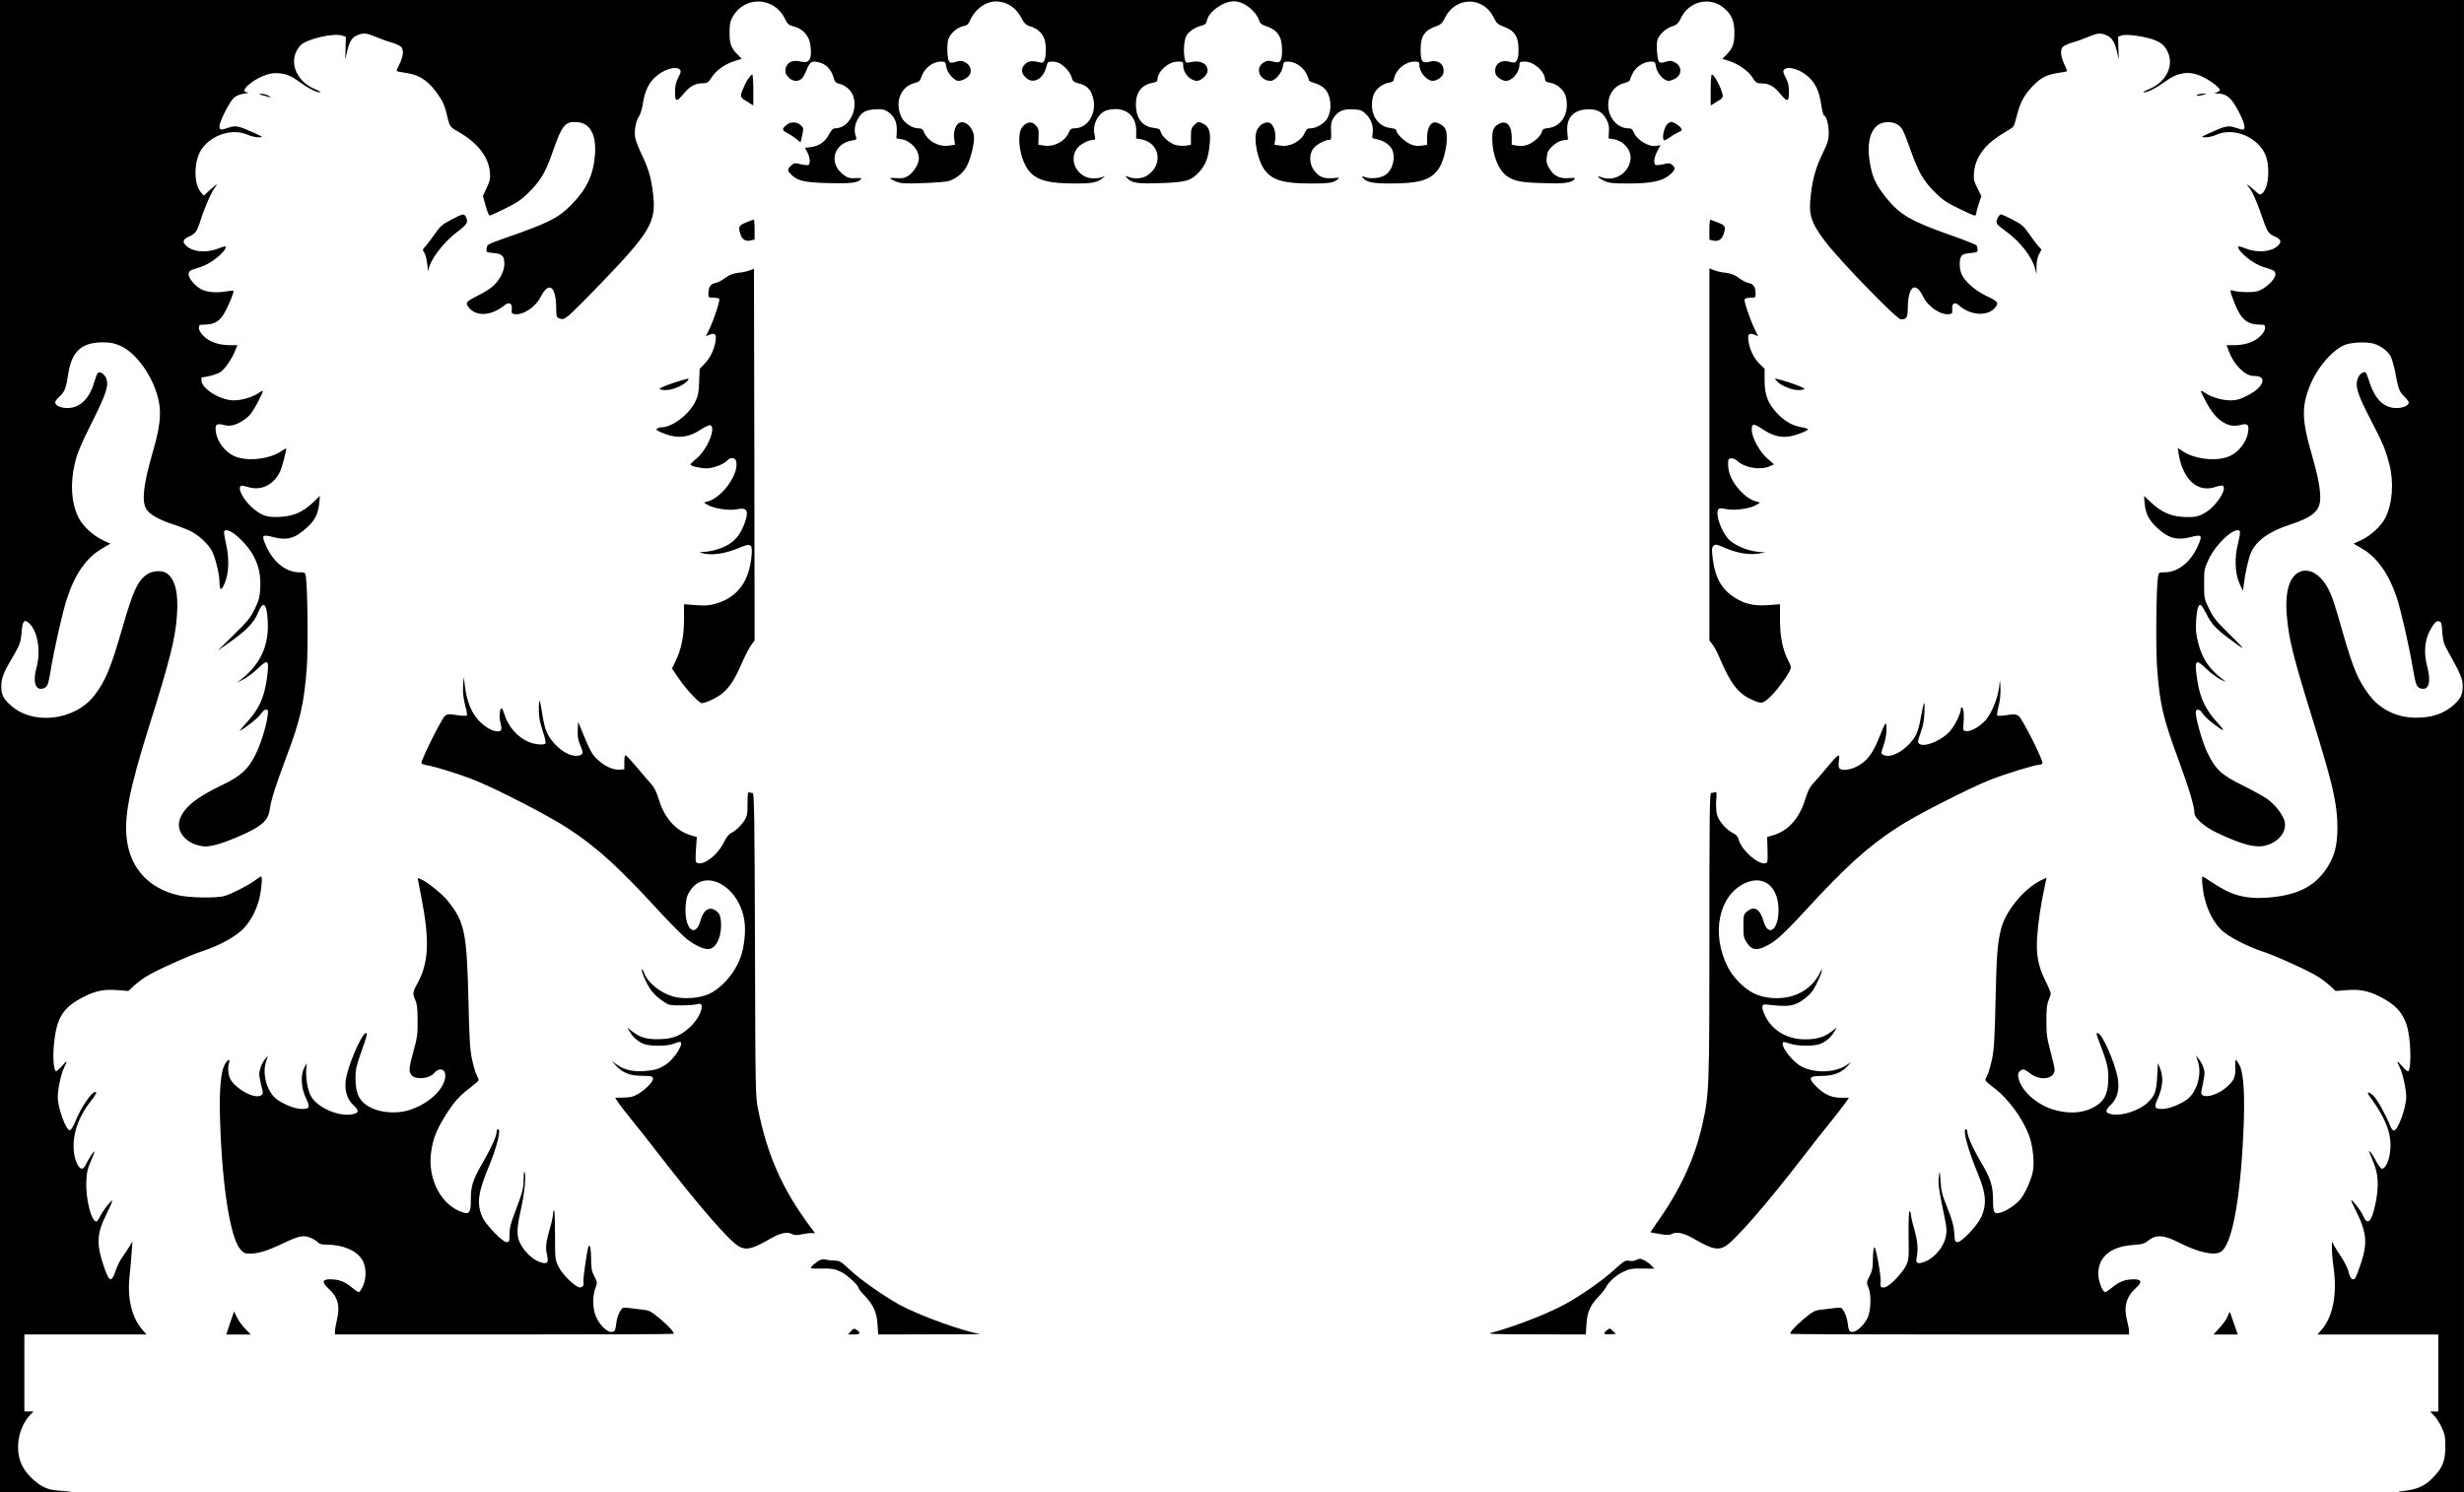 <?xml version="1.0" encoding="UTF-8" standalone="yes"?>
<svg version="1.0" xmlns="http://www.w3.org/2000/svg" width="1920" height="1163" viewBox="0 0 1920 1163" preserveAspectRatio="xMidYMid meet">
  <g transform="translate(0,1163) scale(0.1,-0.1)" fill="#000000" stroke="none">
    <path d="M0 5815 l0 -5815 318 2 c234 1 285 3 196 8 -103 5 -130 10 -176 33
-66 33 -142 110 -170 175 -54 121 -25 287 67 385 l26 27 -36 0 -35 0 0 300 0
300 476 0 476 0 -31 35 c-85 98 -121 247 -101 425 6 52 13 133 16 180 l6 85
-24 -40 c-13 -22 -38 -59 -55 -83 -18 -24 -41 -72 -53 -108 -34 -101 -53 -86
-105 81 -44 142 -36 223 37 368 16 32 33 71 39 85 8 24 4 22 -26 -13 -20 -22
-47 -61 -61 -87 -13 -27 -28 -48 -33 -48 -40 0 -86 185 -78 320 3 67 11 99 36
154 17 38 29 71 27 73 -5 5 -41 -50 -66 -101 -8 -16 -20 -31 -27 -33 -23 -8
-52 40 -64 108 -23 131 23 283 125 413 45 58 54 76 38 76 -29 0 -111 -121
-155 -230 -14 -36 -33 -66 -42 -68 -29 -6 -95 174 -95 259 0 60 27 184 49 228
30 59 25 62 -18 11 -22 -25 -43 -42 -46 -38 -18 17 -24 108 -15 202 20 217 69
295 237 380 88 44 157 58 255 50 l88 -7 42 39 c24 22 66 54 95 72 72 46 330
163 433 197 137 44 270 117 329 180 60 64 105 153 126 251 14 67 20 154 10
154 -3 0 -26 -15 -52 -34 -53 -38 -166 -96 -228 -117 -57 -20 -280 -17 -370 5
-222 53 -364 205 -395 421 -26 184 15 395 175 905 156 496 201 674 213 844 14
178 -10 285 -75 336 -36 28 -115 24 -160 -8 -71 -50 -106 -128 -189 -414 -91
-316 -132 -415 -218 -527 -154 -200 -487 -236 -659 -72 -52 48 -67 80 -67 139
0 64 16 108 79 214 67 114 73 130 80 218 7 86 23 100 66 55 61 -67 83 -215 50
-335 -31 -113 -10 -181 49 -166 35 9 42 27 61 142 24 151 93 457 126 557 63
193 151 320 273 391 l66 39 -60 28 c-74 35 -154 109 -186 171 -59 116 -69 273
-29 434 19 77 48 147 130 309 115 231 135 292 112 348 -17 38 -54 58 -68 36
-5 -8 -16 -39 -25 -69 -37 -128 -112 -200 -209 -200 -53 0 -95 20 -95 45 0 8
16 29 35 46 39 36 50 64 66 169 26 180 103 252 270 252 63 0 89 -6 139 -28
127 -57 260 -249 297 -429 21 -104 9 -207 -47 -400 -73 -253 -87 -381 -50
-442 25 -42 103 -86 220 -123 52 -17 115 -43 140 -57 60 -34 127 -99 151 -146
27 -52 59 -180 59 -236 0 -74 14 -80 40 -19 34 78 38 197 11 312 -12 52 -18
93 -13 98 19 19 70 -8 133 -71 110 -110 156 -228 147 -378 -4 -66 -11 -93 -43
-159 -33 -68 -56 -96 -164 -202 l-126 -124 102 72 c121 85 183 149 214 225 40
97 67 77 75 -58 13 -191 -54 -342 -206 -461 l-35 -27 54 28 c29 15 78 52 108
81 85 81 92 74 73 -75 -21 -151 -63 -243 -164 -351 -33 -36 -54 -62 -46 -57
55 31 140 99 161 129 13 20 32 36 42 36 17 0 18 -6 12 -52 -11 -83 -53 -216
-93 -297 -56 -114 -117 -171 -259 -238 -209 -99 -307 -181 -335 -279 -22 -83
48 -171 155 -194 43 -10 64 -9 120 4 85 20 258 93 332 140 65 42 90 79 99 148
9 66 43 172 127 397 110 293 138 415 160 701 11 149 6 612 -7 703 -6 37 -7 37
-53 37 -99 0 -195 74 -252 194 -45 96 -40 104 52 80 107 -27 166 -11 258 72
64 58 89 106 98 186 l6 63 -56 -53 c-78 -73 -151 -105 -253 -110 -98 -5 -137
6 -202 58 -78 61 -136 164 -104 184 5 3 31 -2 58 -10 97 -30 193 15 244 116
16 30 50 158 50 185 0 3 -16 -7 -36 -20 -87 -59 -238 -81 -343 -49 -92 27
-171 131 -171 225 0 34 16 40 68 26 50 -13 98 1 163 48 34 24 57 54 90 116 57
108 59 117 20 90 -49 -35 -135 -61 -199 -61 -105 0 -252 91 -252 156 0 13 1
24 3 24 41 1 124 24 147 42 36 26 89 105 113 166 l17 42 -58 0 c-86 0 -160 25
-204 70 -25 24 -38 47 -38 64 0 23 4 26 38 26 71 0 110 18 145 66 31 42 95
190 86 198 -2 2 -31 0 -64 -6 -72 -12 -142 -5 -186 17 -47 25 -99 85 -99 116
0 28 5 31 95 59 78 24 195 118 195 157 0 6 -26 0 -57 -13 -92 -37 -197 -29
-250 19 -34 30 -29 51 17 72 55 25 65 39 95 135 31 97 88 225 112 252 30 34 3
18 -43 -24 l-46 -43 -23 27 c-50 58 -56 200 -14 299 58 133 247 208 378 149
24 -11 62 -20 85 -20 41 0 40 1 -44 39 -111 50 -136 55 -189 36 -60 -21 -71
-19 -71 10 0 36 76 187 110 220 20 19 44 29 82 35 29 4 43 8 31 9 -39 2 -38
23 3 59 59 52 150 92 209 92 74 0 116 -15 186 -67 69 -50 133 -83 164 -83 11
0 -7 11 -40 25 -158 65 -214 234 -113 342 45 48 258 98 323 76 l30 -10 -2 -89
-3 -89 15 64 c18 78 37 109 80 127 47 19 71 17 140 -12 33 -14 89 -35 125 -45
36 -10 71 -27 78 -36 19 -26 14 -73 -13 -128 -14 -27 -25 -53 -25 -57 0 -3 24
-9 53 -13 115 -14 181 -53 254 -149 51 -69 69 -106 89 -196 18 -77 21 -81 89
-119 144 -82 232 -193 242 -311 5 -50 2 -67 -24 -123 l-30 -64 21 -76 c11 -42
26 -77 32 -77 6 0 62 26 125 57 94 47 126 70 184 128 89 90 127 154 181 310
74 213 98 242 196 233 98 -10 146 -100 134 -254 -12 -157 -63 -266 -182 -388
-102 -104 -176 -142 -509 -258 -148 -52 -150 -53 -153 -84 -3 -31 -3 -31 54
-36 68 -6 84 -22 84 -87 0 -57 -43 -136 -98 -179 -21 -17 -70 -47 -109 -66
-94 -47 -100 -56 -68 -95 60 -70 174 -62 275 19 37 30 62 18 58 -29 -3 -32 0
-36 22 -39 64 -10 163 55 202 132 63 126 119 90 122 -78 1 -77 2 -80 29 -89
24 -8 33 -4 72 27 24 20 132 127 239 239 392 406 439 486 416 697 -15 130 -34
199 -87 310 -25 52 -49 113 -53 135 -10 49 4 132 28 165 10 14 24 58 31 99 16
103 45 164 101 214 66 59 162 86 189 53 9 -11 6 -24 -14 -61 -19 -37 -25 -63
-25 -111 0 -78 11 -81 64 -18 51 61 91 84 146 85 42 0 47 3 75 46 37 57 103
103 178 127 l57 18 -30 30 c-52 52 -65 85 -65 173 0 67 4 87 25 125 91 162
318 157 403 -10 25 -50 32 -56 75 -67 70 -18 118 -73 127 -146 14 -108 -8
-145 -75 -127 -70 19 -120 -12 -120 -75 0 -33 44 -75 80 -75 39 0 58 18 85 85
27 67 42 75 107 56 49 -15 85 -54 102 -111 12 -40 17 -46 50 -54 21 -4 53 -23
71 -42 96 -96 23 -304 -107 -304 -17 0 -29 -12 -48 -47 -30 -58 -77 -91 -140
-99 l-47 -6 19 -36 c20 -40 24 -87 8 -97 -6 -4 -34 -1 -61 5 -47 12 -52 11
-75 -11 -31 -29 -30 -39 4 -72 49 -47 101 -59 288 -64 171 -5 229 2 252 30 8
9 -2 11 -41 9 -41 -3 -59 1 -86 20 -128 87 -92 249 61 274 34 6 36 8 27 31
-14 39 -11 83 11 127 30 60 63 80 140 84 55 3 70 0 100 -20 50 -34 71 -81 68
-150 l-3 -56 36 -6 c75 -12 139 -82 139 -151 0 -41 -38 -105 -80 -133 -29 -20
-44 -23 -92 -20 -66 5 -66 -3 -3 -28 38 -14 69 -16 207 -11 90 3 179 10 199
16 53 16 99 50 132 98 31 44 67 171 67 238 0 71 -60 136 -110 120 -31 -10 -53
-70 -45 -125 l7 -48 -50 -7 c-79 -11 -163 36 -192 106 -10 23 -19 29 -44 29
-46 0 -106 39 -129 82 -58 114 -13 240 96 270 39 10 46 16 56 47 21 67 88 121
152 121 35 0 37 -2 43 -41 8 -48 61 -109 95 -109 34 0 81 29 91 55 13 35 -3
71 -40 90 -25 13 -37 14 -70 4 -31 -10 -43 -10 -52 -1 -17 17 -22 133 -8 176
14 45 69 93 116 102 25 5 39 14 47 33 45 105 135 168 227 159 75 -7 136 -50
176 -122 28 -52 39 -62 74 -72 50 -15 87 -47 106 -91 16 -38 18 -130 4 -169
-9 -24 -14 -26 -43 -19 -59 15 -89 9 -115 -20 -28 -34 -24 -69 14 -102 55 -50
131 -10 156 81 11 43 14 46 46 46 18 0 43 -5 55 -11 41 -21 87 -73 97 -110 9
-32 15 -38 53 -48 65 -16 94 -44 113 -107 35 -122 -37 -244 -144 -244 -23 0
-32 -6 -42 -29 -28 -70 -113 -117 -191 -106 l-48 7 2 64 c2 56 -1 67 -24 89
-30 31 -64 27 -99 -10 -56 -60 -22 -275 58 -358 62 -65 150 -87 355 -87 130 0
168 8 212 44 20 17 20 17 -2 7 -12 -6 -44 -11 -71 -11 -123 0 -199 136 -130
233 22 31 88 66 124 67 20 0 21 3 13 41 -17 72 19 152 81 184 16 8 53 15 83
15 99 0 162 -68 161 -172 l-1 -57 37 -6 c147 -25 178 -197 51 -282 -37 -25
-100 -30 -147 -12 -28 10 -28 10 -10 -10 34 -37 78 -44 255 -38 200 6 240 17
305 86 52 56 75 120 83 228 7 85 -5 122 -46 146 -38 22 -47 22 -76 -8 -21 -21
-25 -33 -25 -89 l0 -64 -39 -7 c-21 -3 -57 -1 -80 5 -46 12 -107 67 -117 104
-4 19 -14 24 -51 29 -85 9 -135 66 -141 162 -7 108 37 173 131 190 28 5 37 12
37 27 0 62 85 138 157 138 42 0 43 -1 43 -32 0 -58 54 -117 107 -118 33 0 83
47 83 79 0 57 -59 85 -137 66 -29 -7 -33 -5 -40 21 -13 52 -8 147 10 182 20
37 64 67 119 82 30 8 38 16 43 42 16 70 128 148 211 148 74 0 168 -72 195
-148 8 -25 20 -34 58 -47 85 -28 121 -82 121 -182 0 -93 -12 -109 -69 -93 -36
10 -47 9 -74 -7 -71 -41 -32 -143 54 -143 34 0 87 61 95 109 6 39 8 41 42 41
53 0 116 -42 141 -93 12 -24 21 -48 21 -53 0 -5 21 -15 46 -22 25 -7 59 -25
74 -41 53 -52 63 -164 22 -235 -22 -38 -86 -76 -128 -76 -25 0 -34 -6 -44 -29
-29 -70 -113 -117 -191 -106 l-48 7 6 43 c7 54 -12 113 -42 127 -33 15 -83
-14 -102 -60 -28 -68 9 -244 68 -315 60 -73 147 -97 355 -97 139 0 170 5 203
29 23 18 23 18 -33 13 -71 -6 -110 10 -147 61 -35 49 -39 115 -10 163 19 32
92 74 127 74 18 0 19 6 16 68 -2 54 1 73 17 100 35 55 76 74 153 70 61 -3 71
-7 103 -38 40 -39 60 -97 51 -151 -6 -36 -5 -37 32 -44 50 -9 99 -41 117 -75
33 -64 10 -161 -48 -202 -35 -25 -113 -35 -157 -19 -29 10 -31 9 -19 -6 28
-33 75 -43 211 -43 223 0 310 25 372 106 57 74 90 261 57 322 -15 28 -67 55
-92 47 -29 -10 -49 -57 -49 -119 l0 -55 -44 -6 c-33 -5 -55 -2 -87 12 -45 20
-109 83 -109 107 0 8 -16 15 -44 18 -110 13 -170 124 -136 250 13 47 67 94
118 103 33 5 41 11 45 33 14 71 88 132 159 132 34 0 38 -3 38 -26 0 -57 58
-124 106 -124 29 0 74 31 80 55 17 69 -35 114 -108 94 -56 -15 -68 2 -68 94 0
109 31 153 130 186 27 10 40 23 60 63 82 167 299 168 380 1 23 -46 30 -53 83
-73 88 -33 115 -85 109 -211 -1 -19 -8 -43 -15 -53 -11 -16 -18 -16 -55 -7
-73 20 -125 -25 -108 -94 6 -24 51 -55 80 -55 50 0 106 66 106 125 0 23 4 25
43 25 71 0 157 -79 157 -143 0 -10 14 -18 41 -22 52 -9 105 -55 119 -103 34
-125 -26 -237 -135 -250 -34 -3 -45 -9 -49 -26 -12 -43 -78 -99 -133 -110 -17
-4 -47 -4 -67 0 l-36 6 0 55 c0 96 -40 139 -99 108 -42 -21 -54 -49 -53 -124
2 -118 49 -236 111 -281 60 -42 109 -52 282 -57 167 -6 224 2 248 31 8 10 0
12 -43 8 -72 -6 -119 17 -153 75 -21 36 -25 53 -20 91 4 38 12 53 45 84 27 25
54 40 80 44 l40 6 -5 57 c-10 109 44 173 152 179 78 4 121 -18 153 -79 18 -34
22 -56 19 -96 l-3 -51 36 -6 c83 -13 146 -88 135 -161 -16 -109 -127 -174
-230 -135 -42 16 -19 -9 29 -31 33 -15 65 -19 171 -19 202 0 284 18 348 78 32
31 34 43 7 67 -17 15 -25 16 -69 5 -28 -6 -55 -9 -61 -5 -17 11 -11 60 15 108
l24 46 -29 -5 c-60 -13 -154 43 -180 106 -10 24 -19 30 -42 30 -74 0 -142 67
-154 151 -13 97 35 178 120 201 25 7 46 17 46 22 0 5 9 29 21 53 25 51 88 93
141 93 34 0 36 -2 42 -41 8 -49 61 -109 98 -109 12 0 37 9 54 19 53 32 50 97
-6 126 -25 13 -37 14 -70 4 -31 -10 -43 -10 -52 -1 -14 14 -23 129 -14 167 11
42 63 93 114 109 41 14 50 23 72 69 60 124 216 164 323 83 67 -51 92 -105 92
-201 0 -88 -13 -121 -64 -173 l-30 -30 52 -17 c75 -24 150 -77 183 -129 27
-43 32 -45 74 -46 55 0 95 -23 145 -84 52 -64 65 -61 65 18 0 48 -6 74 -25
111 -20 37 -23 50 -14 61 27 33 123 6 189 -53 57 -52 87 -115 102 -223 7 -44
16 -80 21 -80 17 0 37 -71 37 -133 0 -55 -6 -76 -45 -157 -55 -113 -80 -199
-95 -330 -18 -153 -1 -209 108 -356 106 -143 564 -615 594 -613 47 2 53 13 54
95 1 91 22 154 52 154 23 0 43 -22 70 -76 39 -77 138 -142 202 -132 22 3 25 7
22 39 -4 45 20 59 52 30 87 -79 222 -89 281 -20 33 40 26 49 -71 95 -82 39
-167 114 -189 168 -19 44 -19 116 -1 141 9 13 30 20 70 23 49 4 56 7 56 26 0
11 -4 27 -8 33 -5 7 -92 42 -195 78 -317 111 -403 161 -511 296 -74 93 -101
147 -120 242 -41 197 5 332 116 344 62 7 112 -16 136 -64 11 -21 39 -92 62
-158 57 -163 99 -236 186 -322 59 -59 92 -82 185 -127 63 -31 119 -56 126 -56
7 0 13 8 13 18 0 11 9 45 20 76 l19 58 -30 61 c-28 54 -31 69 -27 122 10 122
87 224 234 310 35 21 68 42 73 49 5 6 18 48 29 93 25 99 59 159 127 228 62 62
105 83 193 97 37 5 68 11 70 13 1 1 -9 26 -23 56 -27 59 -32 106 -13 132 7 9
42 26 78 36 36 10 92 31 125 45 69 29 93 31 138 12 43 -17 65 -53 83 -129 l14
-62 -3 90 -2 89 28 10 c35 13 178 -7 251 -34 60 -23 88 -49 111 -102 44 -108
-20 -230 -150 -283 -33 -14 -51 -25 -40 -25 31 0 95 33 164 83 104 77 195 88
297 37 69 -34 136 -88 131 -103 -2 -6 -14 -14 -28 -18 -19 -6 -15 -7 17 -8 65
-2 102 -34 156 -136 48 -90 61 -145 34 -145 -7 0 -33 7 -57 15 -53 19 -78 14
-189 -36 -84 -38 -85 -39 -44 -39 23 0 61 9 85 20 132 60 319 -16 380 -153 40
-91 29 -257 -21 -302 -19 -17 -21 -16 -65 24 -45 41 -71 56 -43 24 27 -30 64
-114 103 -228 42 -124 49 -135 105 -160 46 -21 51 -42 18 -72 -51 -47 -162
-55 -250 -19 -32 13 -58 19 -58 13 0 -39 117 -133 195 -157 91 -28 95 -31 95
-60 0 -38 -83 -115 -141 -130 -41 -11 -159 -7 -195 7 -20 8 -18 -9 17 -96 51
-131 99 -171 202 -171 33 0 37 -3 37 -26 0 -17 -13 -40 -38 -64 -44 -45 -118
-70 -204 -70 l-58 0 19 -51 c40 -104 126 -189 193 -189 46 0 68 -12 68 -35 0
-37 -45 -81 -122 -120 -57 -28 -82 -35 -130 -35 -64 0 -150 26 -198 60 -16 12
-30 17 -30 11 0 -6 21 -49 48 -97 70 -130 164 -191 255 -167 51 14 67 8 67
-26 0 -94 -79 -198 -171 -225 -105 -32 -256 -10 -343 49 l-36 25 6 -43 c32
-204 148 -309 287 -262 26 9 52 13 57 10 36 -22 -42 -148 -125 -203 -58 -38
-94 -46 -189 -40 -93 6 -168 40 -242 110 l-57 53 5 -61 c7 -77 33 -127 95
-186 89 -83 155 -101 262 -74 92 24 97 16 52 -80 -56 -119 -154 -194 -252
-194 -45 0 -47 -1 -53 -32 -14 -77 -19 -558 -7 -717 21 -281 46 -387 167 -714
79 -214 124 -363 124 -415 0 -37 79 -106 171 -150 202 -95 299 -121 380 -102
108 26 175 115 149 197 -17 51 -70 119 -128 163 -27 20 -114 68 -194 108 -169
83 -211 122 -278 257 -36 74 -90 260 -90 313 0 32 32 28 53 -8 10 -16 44 -49
75 -73 98 -75 111 -75 41 1 -88 95 -133 187 -154 312 -29 179 -20 193 67 108
30 -29 78 -66 108 -81 47 -24 51 -25 25 -5 -113 86 -164 163 -196 288 -18 70
-21 102 -16 179 6 89 19 127 38 115 5 -3 23 -32 40 -65 47 -94 83 -129 259
-254 44 -30 29 -13 -71 86 -109 107 -132 135 -165 204 -38 78 -39 81 -39 195
0 112 1 117 37 194 59 123 204 254 240 218 6 -6 1 -42 -12 -93 -30 -115 -25
-240 12 -319 l25 -55 7 50 c13 100 38 210 58 252 43 92 140 161 295 212 186
60 243 110 243 212 0 77 -20 179 -70 351 -73 252 -75 360 -13 517 57 147 185
293 283 326 56 19 166 22 219 6 55 -17 109 -58 130 -99 11 -21 27 -79 36 -128
23 -125 31 -146 70 -184 19 -19 35 -40 35 -46 0 -24 -44 -44 -95 -44 -100 0
-171 70 -215 213 -11 37 -25 67 -31 67 -25 0 -49 -23 -60 -59 -17 -56 7 -126
106 -316 92 -176 115 -231 145 -349 35 -139 22 -304 -34 -414 -32 -62 -112
-136 -186 -171 l-60 -28 67 -39 c116 -68 207 -196 268 -377 32 -96 97 -378
125 -546 24 -141 31 -158 66 -167 60 -15 79 51 48 170 -32 116 -19 223 36 309
24 38 35 48 53 45 20 -3 23 -10 28 -84 5 -67 12 -92 39 -140 105 -188 120
-224 120 -280 0 -66 -15 -98 -69 -147 -77 -69 -174 -102 -302 -100 -142 1
-273 65 -356 175 -88 115 -126 206 -207 488 -71 250 -90 303 -129 368 -51 85
-126 129 -191 111 -92 -25 -134 -151 -116 -350 16 -186 49 -316 205 -819 155
-498 188 -644 189 -830 0 -139 -23 -226 -85 -319 -95 -143 -238 -212 -469
-227 -165 -11 -277 20 -424 120 -38 25 -70 46 -72 46 -11 0 -1 -107 16 -174
24 -97 71 -186 127 -241 50 -51 203 -131 323 -170 103 -34 361 -151 433 -197
29 -18 71 -50 95 -72 l42 -39 88 7 c98 8 167 -6 255 -50 123 -62 181 -125 213
-231 30 -98 36 -325 10 -351 -5 -4 -26 13 -47 38 -44 51 -48 48 -18 -11 22
-44 49 -168 49 -228 0 -83 -65 -261 -95 -261 -8 0 -20 12 -26 28 -38 94 -103
212 -133 241 -38 37 -60 36 -32 -1 140 -192 183 -318 156 -462 -12 -64 -41
-111 -63 -103 -7 2 -26 29 -43 60 -16 32 -36 63 -44 70 -15 14 -16 18 25 -82
39 -93 43 -189 15 -323 -30 -144 -62 -173 -97 -90 -15 35 -84 125 -91 118 -2
-2 11 -32 29 -67 92 -182 100 -262 45 -428 -19 -57 -39 -108 -45 -114 -19 -19
-39 1 -50 51 -7 27 -31 77 -54 111 -23 35 -50 77 -59 94 l-17 32 0 -55 c0 -30
4 -86 10 -125 34 -225 1 -403 -92 -510 l-31 -35 471 0 471 0 0 -300 0 -300
-32 0 -32 0 31 -32 c18 -18 45 -60 60 -93 24 -52 28 -72 28 -150 -1 -109 -20
-160 -91 -235 -66 -71 -132 -100 -246 -110 -70 -5 -21 -8 195 -9 l287 -1 0
5815 0 5815 -9600 0 -9600 0 0 -5815z"/>
    <path d="M5828 11013 c-14 -21 -33 -60 -43 -86 -20 -54 -19 -56 48 -96 l37
-23 0 121 c0 67 -4 121 -9 121 -4 0 -19 -17 -33 -37z"/>
    <path d="M13330 10929 l0 -121 38 23 c64 38 64 39 45 94 -18 54 -60 125 -74
125 -5 0 -9 -54 -9 -121z"/>
    <path d="M2055 10885 c63 -18 66 -18 35 0 -14 8 -38 14 -55 14 -24 0 -20 -3
20 -14z"/>
    <path d="M17120 10889 c-11 -7 -4 -8 25 -3 50 8 58 14 19 14 -16 0 -36 -5 -44
-11z"/>
    <path d="M6140 10664 c-51 -36 -51 -48 -1 -73 21 -11 52 -32 69 -46 l30 -25
13 55 c11 51 11 58 -7 75 -28 29 -74 34 -104 14z"/>
    <path d="M12997 10668 c-28 -22 -50 -112 -31 -131 3 -3 23 7 45 22 21 16 52
34 68 41 26 10 29 15 20 31 -9 18 -58 49 -77 49 -4 0 -16 -6 -25 -12z"/>
    <path d="M3515 9917 c-71 -37 -85 -50 -128 -112 -26 -38 -59 -81 -72 -95 -23
-24 -24 -27 -9 -49 9 -12 20 -55 24 -94 4 -40 8 -61 9 -46 4 73 111 217 225
303 77 58 87 76 66 117 -15 26 -24 24 -115 -24z"/>
    <path d="M15565 9928 c-16 -40 -15 -41 74 -107 104 -77 194 -193 217 -279 l13
-47 0 60 c1 39 8 72 20 95 l19 35 -24 25 c-13 14 -45 57 -71 95 -43 62 -57 75
-128 112 -44 23 -86 42 -93 43 -7 0 -19 -15 -27 -32z"/>
    <path d="M5813 9896 c-57 -23 -63 -35 -42 -95 14 -39 38 -53 78 -45 l31 7 0
78 c0 44 -3 78 -7 78 -5 -1 -32 -11 -60 -23z"/>
    <path d="M13320 9842 l0 -80 29 -7 c39 -8 66 7 80 46 21 61 16 73 -41 94 -29
11 -56 21 -60 23 -5 2 -8 -32 -8 -76z"/>
    <path d="M5843 9523 c-18 -7 -58 -16 -90 -19 -44 -6 -69 -15 -102 -40 -24 -19
-59 -36 -78 -40 -37 -7 -53 -32 -53 -85 0 -27 2 -29 39 -29 22 0 43 -4 46 -10
7 -12 -46 -173 -80 -240 l-25 -50 27 11 c44 17 57 5 49 -47 -9 -65 -41 -133
-86 -179 l-38 -40 -4 -100 c-3 -85 -8 -110 -31 -157 -49 -99 -179 -198 -262
-198 -11 0 -27 -5 -35 -10 -11 -7 -4 -14 32 -30 117 -51 208 -45 308 22 34 22
67 37 75 34 47 -18 -23 -188 -106 -258 -27 -22 -49 -44 -49 -48 0 -12 76 -30
126 -30 52 0 138 34 163 63 19 24 58 22 66 -4 30 -94 -105 -287 -223 -318
l-27 -7 26 -17 c44 -29 171 -49 230 -36 82 18 97 -12 59 -115 -41 -109 -103
-166 -219 -200 -30 -9 -73 -16 -95 -17 -35 -1 -38 -2 -16 -9 68 -22 181 -6
289 40 93 40 106 32 97 -63 -18 -197 -108 -319 -270 -369 -58 -17 -82 -20
-162 -14 l-94 7 0 -119 c0 -132 -21 -232 -67 -327 l-27 -55 57 -83 c55 -81
155 -187 176 -187 29 0 123 45 159 76 59 50 98 110 153 237 26 60 60 124 74
142 l25 34 -2 1449 -3 1448 -32 -13z"/>
    <path d="M13320 8089 l0 -1450 26 -34 c14 -18 40 -69 58 -112 77 -182 138
-263 229 -307 92 -44 99 -44 157 10 50 46 124 145 155 204 14 28 14 33 -10 81
-45 87 -65 189 -65 321 l0 119 -93 -7 c-109 -8 -182 9 -259 58 -101 64 -153
154 -171 298 -10 79 -9 92 5 106 14 14 22 13 87 -15 96 -41 182 -56 257 -46
l59 9 -67 7 c-81 9 -185 56 -224 102 -56 66 -98 192 -75 226 7 12 19 12 65 3
66 -13 190 5 235 35 l26 17 -25 6 c-47 13 -86 38 -131 87 -59 63 -91 131 -93
196 -1 47 1 52 22 55 14 2 33 -5 45 -17 60 -56 179 -77 254 -46 l37 16 -53 46
c-62 55 -121 164 -121 225 0 50 16 49 91 -1 72 -48 139 -64 209 -51 59 11 146
47 137 56 -3 4 -26 10 -51 15 -73 13 -133 48 -190 110 -72 78 -96 141 -96 257
l0 88 -39 38 c-45 44 -78 113 -87 181 -8 51 5 63 49 46 l27 -11 -24 48 c-34
68 -88 223 -82 239 3 8 22 13 46 13 38 0 40 2 40 29 0 53 -16 78 -53 85 -19 4
-54 21 -78 40 -33 25 -58 34 -102 40 -32 3 -74 13 -93 21 l-34 14 0 -1450z"/>
    <path d="M5305 8664 c-89 -26 -165 -56 -165 -65 0 -5 22 -9 48 -9 52 0 135 35
167 70 21 23 17 24 -50 4z"/>
    <path d="M13845 8660 c32 -35 115 -70 167 -70 26 0 48 4 48 9 0 9 -80 40 -169
66 -68 19 -68 19 -46 -5z"/>
    <path d="M3609 6300 c-5 -62 2 -122 22 -192 7 -26 10 -51 6 -54 -4 -4 -39 -3
-78 3 -65 10 -73 10 -93 -8 -27 -24 -191 -353 -182 -367 3 -6 25 -13 49 -17
70 -12 265 -74 382 -122 181 -74 580 -281 719 -374 226 -150 381 -291 707
-645 89 -96 185 -193 213 -214 72 -54 140 -83 176 -75 57 13 96 107 88 212 -4
46 -10 61 -32 80 -52 44 -103 17 -126 -66 -40 -149 -127 -74 -118 101 4 63 10
86 34 124 116 186 386 38 425 -234 12 -80 -2 -208 -32 -287 -45 -121 -144
-235 -246 -282 -72 -33 -197 -42 -278 -19 -103 30 -200 109 -227 187 -6 16
-13 28 -16 25 -8 -9 28 -97 63 -151 19 -30 55 -66 90 -90 57 -40 58 -40 154
-40 53 0 108 4 123 9 22 6 29 5 34 -8 12 -31 -27 -109 -80 -161 -75 -73 -133
-99 -234 -103 -102 -5 -160 10 -219 55 l-45 34 19 -31 c26 -46 77 -87 120 -99
56 -16 178 -13 220 4 19 8 42 15 50 15 40 0 -36 -126 -104 -173 -53 -36 -85
-47 -168 -54 -90 -7 -160 9 -217 49 l-43 31 35 -38 c53 -57 110 -79 205 -79
70 -1 80 -3 83 -20 5 -23 -58 -88 -118 -123 -35 -20 -60 -26 -111 -27 l-66 -1
28 -42 c16 -23 60 -80 97 -125 38 -46 124 -155 192 -243 342 -442 577 -712
652 -751 56 -29 106 -16 239 62 80 46 135 58 176 35 16 -8 34 -8 65 -1 24 5
58 10 76 10 l33 0 -40 53 c-216 293 -330 549 -404 912 -20 97 -21 138 -24
1283 -3 995 -6 1182 -18 1182 -7 0 -19 2 -27 5 -10 4 -13 -14 -13 -87 0 -78
-3 -99 -22 -128 -26 -42 -68 -83 -106 -102 -19 -10 -40 -37 -60 -79 -47 -94
-152 -174 -203 -155 -15 6 -16 19 -11 105 l7 98 -45 13 c-116 33 -207 133
-251 279 -20 64 -36 96 -64 126 -20 22 -69 79 -109 127 -39 47 -77 88 -84 91
-9 3 -12 -11 -12 -52 l0 -56 -37 -3 c-49 -4 -115 26 -170 77 -44 40 -58 65
-120 216 l-33 80 -3 -64 c-2 -48 2 -77 17 -112 25 -57 26 -75 5 -83 -55 -21
-130 11 -200 85 -59 63 -79 110 -99 238 -16 104 -24 125 -26 65 -2 -83 4 -122
31 -204 17 -50 25 -89 20 -94 -15 -15 -84 -8 -133 13 -86 37 -160 122 -188
219 -7 23 -16 42 -20 42 -16 0 -21 -71 -9 -115 7 -24 9 -48 5 -54 -11 -20 -60
-12 -106 17 -103 66 -158 169 -178 336 l-7 61 -5 -55z"/>
    <path d="M15582 6316 c-5 -106 -58 -244 -115 -304 -45 -48 -111 -84 -144 -80
-25 3 -28 7 -25 33 8 74 5 136 -6 147 -9 9 -12 8 -12 -4 0 -38 -47 -133 -87
-178 -66 -73 -197 -126 -237 -97 -15 11 -14 19 10 87 20 55 28 99 30 165 4
102 -4 87 -31 -59 -19 -107 -39 -147 -102 -208 -69 -67 -149 -96 -193 -68 -13
8 -12 17 8 72 13 39 22 86 22 123 0 72 -5 67 -61 -72 -48 -119 -95 -179 -171
-217 -55 -28 -119 -34 -136 -13 -6 7 -7 31 -3 59 10 63 -2 56 -90 -50 -40 -48
-89 -105 -110 -127 -28 -30 -43 -61 -63 -126 -44 -146 -134 -246 -251 -279
l-45 -13 3 -101 c2 -98 1 -101 -21 -104 -55 -8 -178 100 -201 177 -9 32 -20
45 -50 60 -52 27 -108 92 -122 143 -6 25 -9 72 -6 111 5 59 4 68 -9 63 -9 -3
-22 -6 -30 -6 -12 0 -14 -158 -14 -1108 0 -1202 -1 -1237 -56 -1481 -59 -262
-174 -509 -356 -764 -27 -38 -48 -70 -46 -71 2 -1 34 -7 72 -13 51 -9 75 -9
90 -1 40 22 96 10 175 -36 133 -78 183 -91 239 -62 73 38 330 333 632 726 57
74 140 180 185 235 45 55 98 123 117 150 l36 50 -62 0 c-76 0 -134 27 -196 90
-63 65 -55 80 45 80 91 1 151 23 201 76 l29 32 -40 -26 c-88 -57 -240 -62
-343 -11 -74 36 -173 166 -147 192 3 3 27 -2 53 -11 53 -19 167 -22 225 -6 44
12 94 53 121 100 l19 32 -47 -36 c-58 -44 -126 -61 -227 -56 -127 7 -237 78
-286 186 -30 64 -27 89 7 85 179 -21 220 -15 298 42 45 34 66 58 94 112 19 38
38 83 42 99 6 28 5 28 -13 -7 -45 -89 -118 -150 -215 -180 -97 -29 -215 -21
-301 21 -76 38 -162 125 -203 207 -130 258 -70 554 133 650 139 66 253 -14
263 -185 9 -171 -78 -248 -118 -105 -26 91 -72 117 -127 70 -27 -23 -28 -28
-28 -113 0 -80 3 -94 27 -130 35 -53 70 -62 133 -34 81 36 141 88 308 269 331
360 495 509 732 664 139 92 563 308 729 373 118 46 343 115 376 115 10 0 22 5
25 11 11 16 -156 348 -185 369 -22 15 -34 16 -93 7 -37 -6 -70 -7 -74 -3 -4 3
1 37 11 74 11 45 16 93 14 147 -2 44 -5 62 -6 41z"/>
    <path d="M3281 4648 c69 -350 61 -522 -31 -687 -35 -63 -36 -75 -13 -127 13
-30 17 -68 17 -159 1 -105 -3 -135 -32 -237 -37 -135 -39 -158 -14 -188 29
-36 137 -27 172 15 39 47 90 38 90 -16 0 -104 -133 -228 -294 -274 -86 -25
-207 -16 -281 20 -92 44 -125 107 -125 234 0 63 7 95 41 191 52 147 56 164 38
158 -35 -11 -141 -261 -155 -367 -10 -78 11 -149 59 -193 49 -44 45 -64 -15
-73 -107 -16 -263 54 -313 139 -27 46 -43 136 -39 211 l4 50 -21 -40 c-29 -58
-22 -160 17 -237 33 -69 27 -82 -40 -80 -48 0 -139 37 -191 76 -75 58 -115
200 -81 296 l15 44 -24 -29 c-25 -30 -45 -84 -45 -119 0 -11 7 -49 16 -85 16
-61 16 -65 -1 -77 -46 -34 -200 49 -241 128 -16 31 -21 91 -9 126 11 38 -14
24 -36 -19 -30 -60 -42 -208 -34 -434 16 -508 78 -904 156 -999 27 -32 36 -36
78 -36 64 0 137 23 256 80 126 60 162 67 218 42 23 -10 48 -26 56 -35 9 -12
29 -17 66 -17 125 0 232 -45 276 -116 33 -53 36 -138 9 -202 -12 -29 -28 -52
-34 -52 -6 0 -33 18 -59 40 -53 43 -99 60 -165 60 -61 0 -66 -22 -14 -70 75
-69 93 -135 68 -243 -9 -38 -16 -79 -16 -93 l0 -24 1320 0 c726 0 1320 2 1320
5 0 18 -42 63 -109 119 -68 56 -82 64 -131 69 -30 4 -78 9 -107 13 -51 6 -52
6 -72 -27 -11 -18 -23 -54 -27 -79 -9 -73 -13 -80 -41 -80 -42 0 -108 74 -128
145 -19 64 -16 149 8 207 12 30 11 37 -12 82 -21 40 -25 62 -25 136 -1 77 -8
113 -19 99 -10 -11 -47 -269 -41 -283 9 -23 -13 -46 -36 -38 -43 16 -129 103
-157 159 -28 57 -28 60 -28 245 0 102 -3 190 -7 194 -5 4 -8 -6 -8 -22 0 -16
-9 -61 -20 -99 -36 -123 -41 -165 -28 -223 14 -63 4 -75 -45 -61 -49 14 -103
57 -142 113 -52 76 -55 126 -16 301 29 128 43 277 27 293 -3 3 -6 -24 -6 -59
0 -70 -9 -102 -69 -261 -32 -82 -41 -121 -41 -167 0 -58 -1 -61 -24 -61 -30 0
-161 135 -187 194 -46 104 -35 192 50 395 63 151 97 291 72 291 -6 0 -11 -9
-11 -20 0 -33 -39 -120 -105 -235 -81 -140 -97 -189 -96 -291 0 -100 -10 -118
-57 -104 -169 48 -282 257 -253 468 13 100 39 168 102 273 69 113 118 169 200
230 38 29 69 56 69 61 0 5 -7 23 -16 40 -9 17 -25 72 -36 122 -16 75 -21 156
-28 461 -13 529 -29 608 -160 773 -42 53 -166 153 -211 170 l-25 10 27 -140z"/>
    <path d="M15904 4770 c-136 -67 -280 -245 -313 -385 -27 -118 -33 -189 -41
-545 -7 -311 -12 -390 -28 -466 -11 -50 -27 -105 -36 -122 -9 -17 -16 -35 -16
-40 0 -5 33 -35 74 -65 104 -79 217 -233 267 -366 29 -79 43 -206 30 -277 -12
-66 -57 -167 -96 -218 -30 -40 -108 -92 -156 -106 -51 -15 -59 -1 -59 100 0
108 -18 164 -95 295 -61 103 -105 202 -105 235 0 11 -5 20 -11 20 -28 0 14
-156 95 -352 64 -153 69 -243 19 -343 -33 -65 -149 -185 -178 -185 -21 0 -23
6 -27 72 -4 56 -16 101 -53 193 -41 101 -49 134 -54 210 -6 90 -6 90 -13 35
-7 -56 0 -106 43 -310 19 -90 20 -113 11 -158 -18 -84 -92 -171 -170 -197 -54
-19 -66 -10 -56 39 12 64 6 127 -21 222 -14 47 -25 97 -25 110 0 13 -5 24 -10
24 -6 0 -9 -67 -8 -187 3 -182 2 -190 -21 -238 -26 -53 -119 -151 -155 -164
-34 -13 -48 -2 -42 33 7 40 -37 283 -49 276 -6 -3 -10 -43 -11 -90 0 -71 -5
-94 -26 -135 -24 -48 -24 -52 -10 -85 25 -57 22 -185 -6 -242 -28 -56 -84
-108 -117 -108 -26 0 -30 8 -39 80 -4 25 -16 61 -27 79 -20 33 -21 33 -72 27
-29 -4 -77 -9 -107 -13 -49 -5 -63 -13 -131 -69 -67 -56 -109 -101 -109 -119
0 -3 594 -5 1320 -5 l1320 0 0 24 c0 13 -7 53 -16 87 -27 106 -6 182 69 251
51 46 46 68 -15 68 -66 0 -112 -17 -165 -60 -26 -22 -53 -40 -59 -40 -17 0
-47 69 -52 120 -14 143 84 234 265 247 78 6 92 10 126 37 58 46 118 42 233
-16 156 -80 282 -107 332 -72 85 59 149 406 173 929 13 289 3 458 -30 523 -12
23 -25 42 -29 42 -4 0 -6 -28 -4 -62 4 -74 -15 -110 -86 -165 -84 -64 -191
-75 -179 -20 29 137 29 143 18 182 -6 22 -22 53 -36 70 l-24 29 15 -44 c34
-96 -6 -238 -81 -296 -52 -39 -143 -76 -191 -76 -67 -2 -72 10 -39 84 37 82
44 162 19 226 l-19 47 -6 -105 c-6 -114 -17 -147 -70 -199 -62 -62 -195 -108
-276 -96 -61 9 -64 28 -15 75 51 49 69 121 54 208 -22 121 -120 344 -154 350
-16 3 -15 -5 9 -65 64 -167 75 -214 71 -304 -4 -113 -36 -169 -120 -212 -85
-44 -198 -49 -312 -13 -125 39 -238 139 -265 234 -11 39 -6 59 21 73 16 9 28
4 65 -25 81 -63 193 -47 193 29 0 12 -15 76 -32 141 -28 104 -32 135 -32 239
0 91 4 129 17 159 9 21 17 45 17 53 0 8 -20 56 -45 106 -54 111 -70 199 -61
337 7 107 29 255 56 378 10 45 17 82 17 82 -1 0 -20 -9 -43 -20z"/>
    <path d="M6375 1802 c-16 -11 -38 -28 -48 -39 -17 -20 -17 -20 75 -19 78 1
102 -3 145 -23 48 -21 143 -107 143 -129 0 -5 22 -33 49 -61 67 -71 93 -128
99 -223 l5 -78 396 1 396 1 -75 19 c-166 43 -432 145 -555 213 -127 72 -302
194 -379 267 -73 68 -82 74 -125 75 -25 1 -57 5 -71 8 -16 5 -35 0 -55 -12z"/>
    <path d="M12747 1809 c-10 -6 -33 -8 -51 -5 -31 6 -40 0 -117 -69 -90 -82
-233 -183 -366 -259 -130 -75 -403 -182 -583 -230 -51 -13 -25 -14 336 -15
l391 -1 5 78 c5 94 30 152 94 217 24 25 50 58 58 73 24 45 78 94 136 121 48
23 67 26 148 25 l93 -1 -23 24 c-25 27 -70 53 -90 53 -7 0 -21 -5 -31 -11z"/>
    <path d="M1793 1320 l-30 -90 95 0 96 0 -43 44 c-23 24 -53 64 -65 90 l-22 46
-31 -90z"/>
    <path d="M17361 1377 c-7 -20 -35 -62 -63 -92 l-50 -55 95 0 94 0 -27 78 c-15
42 -29 84 -32 92 -3 9 -10 0 -17 -23z"/>
    <path d="M6630 1255 l-23 -25 47 0 c51 0 57 12 20 37 -18 12 -23 10 -44 -12z"/>
    <path d="M12519 1261 c-31 -25 -22 -33 31 -29 l42 3 -25 23 c-24 23 -24 23
-48 3z"/>
  </g>
</svg>